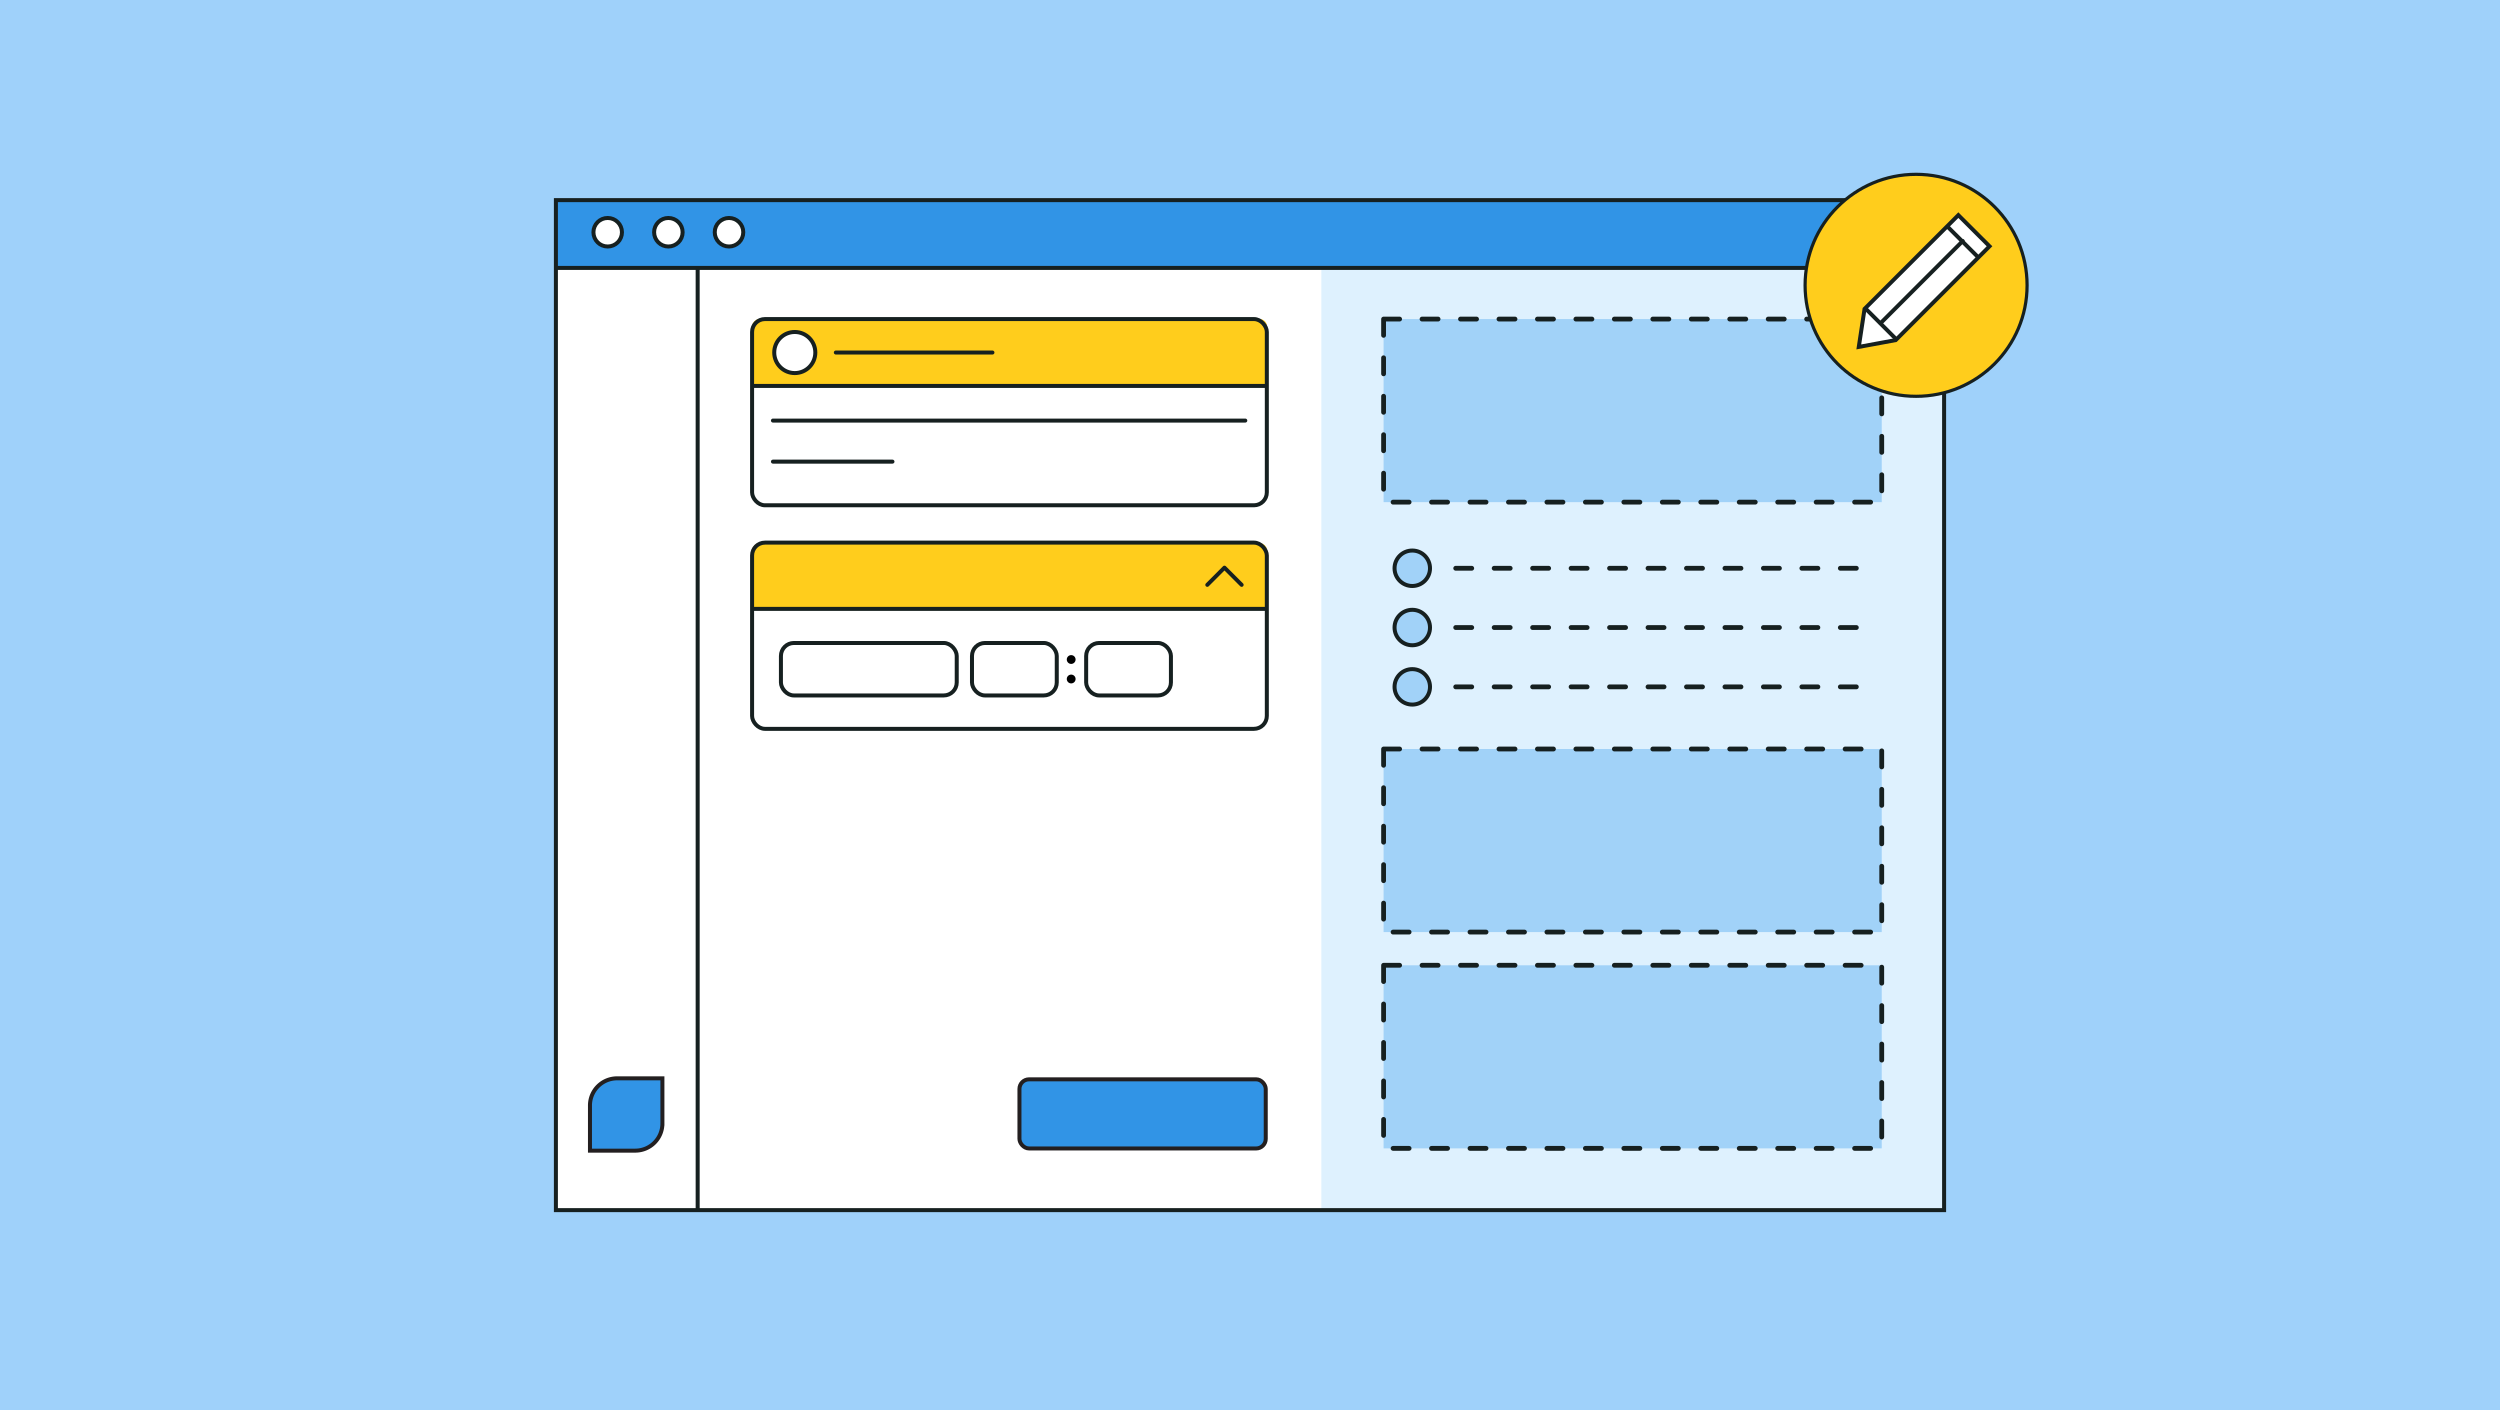 <svg id="Layer_1" data-name="Layer 1" xmlns="http://www.w3.org/2000/svg" viewBox="0 0 780 440"><rect width="780" height="440" fill="#9fd1fa"/><rect x="172.9" y="62.44" width="434.2" height="315.12" fill="#fff"/><rect x="412.26" y="62.44" width="194.84" height="315.12" fill="#def1fe"/><rect x="172.9" y="62.44" width="434.2" height="21.15" fill="#3194e6"/><polygon points="606.56 62.44 173.44 62.44 173.44 377.56 568.75 377.56 606.56 377.56 606.56 321.89 606.56 316.08 606.56 62.44" fill="none" stroke="#162020" stroke-miterlimit="10" stroke-width="1.25"/><line x1="217.67" y1="83.59" x2="217.67" y2="377.56" fill="none" stroke="#162020" stroke-miterlimit="10" stroke-width="1.25"/><line x1="172.9" y1="83.59" x2="607.1" y2="83.59" fill="none" stroke="#162020" stroke-miterlimit="10" stroke-width="1.25"/><circle cx="189.6" cy="72.46" r="4.45" fill="#fff" stroke="#162020" stroke-miterlimit="10" stroke-width="1.25"/><circle cx="208.53" cy="72.46" r="4.45" fill="#fff" stroke="#162020" stroke-miterlimit="10" stroke-width="1.25"/><circle cx="227.45" cy="72.46" r="4.45" fill="#fff" stroke="#162020" stroke-miterlimit="10" stroke-width="1.25"/><path d="M192.54,336.44h14.13v14.13A8.47,8.47,0,0,1,198.2,359H184.07V344.91A8.47,8.47,0,0,1,192.54,336.44Z" fill="#3194e6" stroke="#231f20" stroke-miterlimit="10" stroke-width="1.25" fill-rule="evenodd"/><rect x="234.65" y="99.55" width="160.6" height="58.1" rx="4.02" fill="#fff"/><path d="M393,99.55h-156a2.28,2.28,0,0,0-2.29,2.29v18.57h160.6V101.84A2.28,2.28,0,0,0,393,99.55Z" fill="#ffcd1c"/><path d="M393,169.49h-156a2.28,2.28,0,0,0-2.29,2.28v18.57h160.6V171.77A2.28,2.28,0,0,0,393,169.49Z" fill="#ffcd1c"/><rect x="234.65" y="99.55" width="160.6" height="58.1" rx="4.02" fill="none" stroke="#162020" stroke-linecap="round" stroke-linejoin="round" stroke-width="1.25"/><rect x="234.65" y="169.3" width="160.6" height="58.1" rx="4.02" fill="none" stroke="#162020" stroke-linecap="round" stroke-linejoin="round" stroke-width="1.25"/><line x1="241.16" y1="131.22" x2="388.53" y2="131.22" fill="none" stroke="#162020" stroke-linecap="round" stroke-linejoin="round" stroke-width="1.25"/><line x1="241.16" y1="144.03" x2="278.45" y2="144.03" fill="none" stroke="#162020" stroke-linecap="round" stroke-linejoin="round" stroke-width="1.25"/><line x1="234.75" y1="120.41" x2="395.33" y2="120.41" fill="none" stroke="#162020" stroke-miterlimit="10" stroke-width="1.25"/><line x1="234.75" y1="189.97" x2="395.33" y2="189.97" fill="none" stroke="#162020" stroke-miterlimit="10" stroke-width="1.25"/><line x1="260.78" y1="109.99" x2="309.64" y2="109.99" fill="none" stroke="#162020" stroke-linecap="round" stroke-linejoin="round" stroke-width="1.25"/><circle cx="247.97" cy="109.99" r="6.41" fill="#fff" stroke="#162020" stroke-miterlimit="10" stroke-width="1.25"/><rect x="431.68" y="99.55" width="155.42" height="57.12" fill="#a1d2f8" stroke="#162020" stroke-linecap="round" stroke-linejoin="round" stroke-width="1.5" stroke-dasharray="5 7"/><rect x="431.68" y="233.69" width="155.42" height="57.12" fill="#a1d2f8" stroke="#162020" stroke-linecap="round" stroke-linejoin="round" stroke-width="1.5" stroke-dasharray="5 7"/><rect x="431.68" y="301.17" width="155.42" height="57.12" fill="#a1d2f8" stroke="#162020" stroke-linecap="round" stroke-linejoin="round" stroke-width="1.5" stroke-dasharray="5 7"/><line x1="454.18" y1="177.3" x2="583.83" y2="177.3" fill="none" stroke="#162020" stroke-linecap="round" stroke-linejoin="round" stroke-width="1.5" stroke-dasharray="5 7"/><line x1="454.18" y1="195.79" x2="583.83" y2="195.79" fill="none" stroke="#162020" stroke-linecap="round" stroke-linejoin="round" stroke-width="1.5" stroke-dasharray="5 7"/><line x1="454.18" y1="214.3" x2="583.83" y2="214.3" fill="none" stroke="#162020" stroke-linecap="round" stroke-linejoin="round" stroke-width="1.5" stroke-dasharray="5 7"/><circle cx="440.63" cy="177.3" r="5.53" fill="#a1d2f8" stroke="#162020" stroke-miterlimit="10" stroke-width="1.25"/><circle cx="440.63" cy="195.79" r="5.53" fill="#a1d2f8" stroke="#162020" stroke-miterlimit="10" stroke-width="1.25"/><circle cx="440.63" cy="214.3" r="5.53" fill="#a1d2f8" stroke="#162020" stroke-miterlimit="10" stroke-width="1.25"/><rect x="318.07" y="336.75" width="76.84" height="21.57" rx="3" fill="#3194e6" stroke="#231f20" stroke-miterlimit="10" stroke-width="1.25"/><polyline points="376.68 182.47 382.03 177.11 387.39 182.47" fill="none" stroke="#162020" stroke-linecap="round" stroke-linejoin="round" stroke-width="1.25"/><rect x="243.65" y="200.61" width="54.85" height="16.37" rx="4.05" fill="none" stroke="#162020" stroke-linecap="round" stroke-linejoin="round" stroke-width="1.25"/><rect x="303.26" y="200.61" width="26.45" height="16.37" rx="4.05" fill="none" stroke="#162020" stroke-linecap="round" stroke-linejoin="round" stroke-width="1.25"/><rect x="338.88" y="200.61" width="26.45" height="16.37" rx="4.05" fill="none" stroke="#162020" stroke-linecap="round" stroke-linejoin="round" stroke-width="1.25"/><path d="M332.84,205.77a1.37,1.37,0,1,1,2.74,0,1.37,1.37,0,1,1-2.74,0Z"/><path d="M332.84,211.85a1.37,1.37,0,1,1,2.74,0,1.37,1.37,0,1,1-2.74,0Z"/><circle cx="597.82" cy="89.02" r="34.63" fill="#ffcd1c" stroke="#162020" stroke-linecap="round" stroke-linejoin="round"/><polygon points="591.46 106.11 579.94 108.24 581.74 96.38 611 67.12 620.73 76.84 591.46 106.11" fill="#fff" stroke="#162020" stroke-linecap="round" stroke-miterlimit="10" stroke-width="1.25"/><line x1="607.83" y1="70.91" x2="616.98" y2="80.06" fill="#fff" stroke="#162020" stroke-linecap="round" stroke-miterlimit="10" stroke-width="1.25"/><line x1="582.26" y1="96.48" x2="591.41" y2="105.63" fill="#fff" stroke="#162020" stroke-linecap="round" stroke-miterlimit="10" stroke-width="1.25"/><line x1="586.75" y1="100.82" x2="612.37" y2="75.2" fill="#fff" stroke="#162020" stroke-linecap="round" stroke-miterlimit="10" stroke-width="1.25"/></svg>